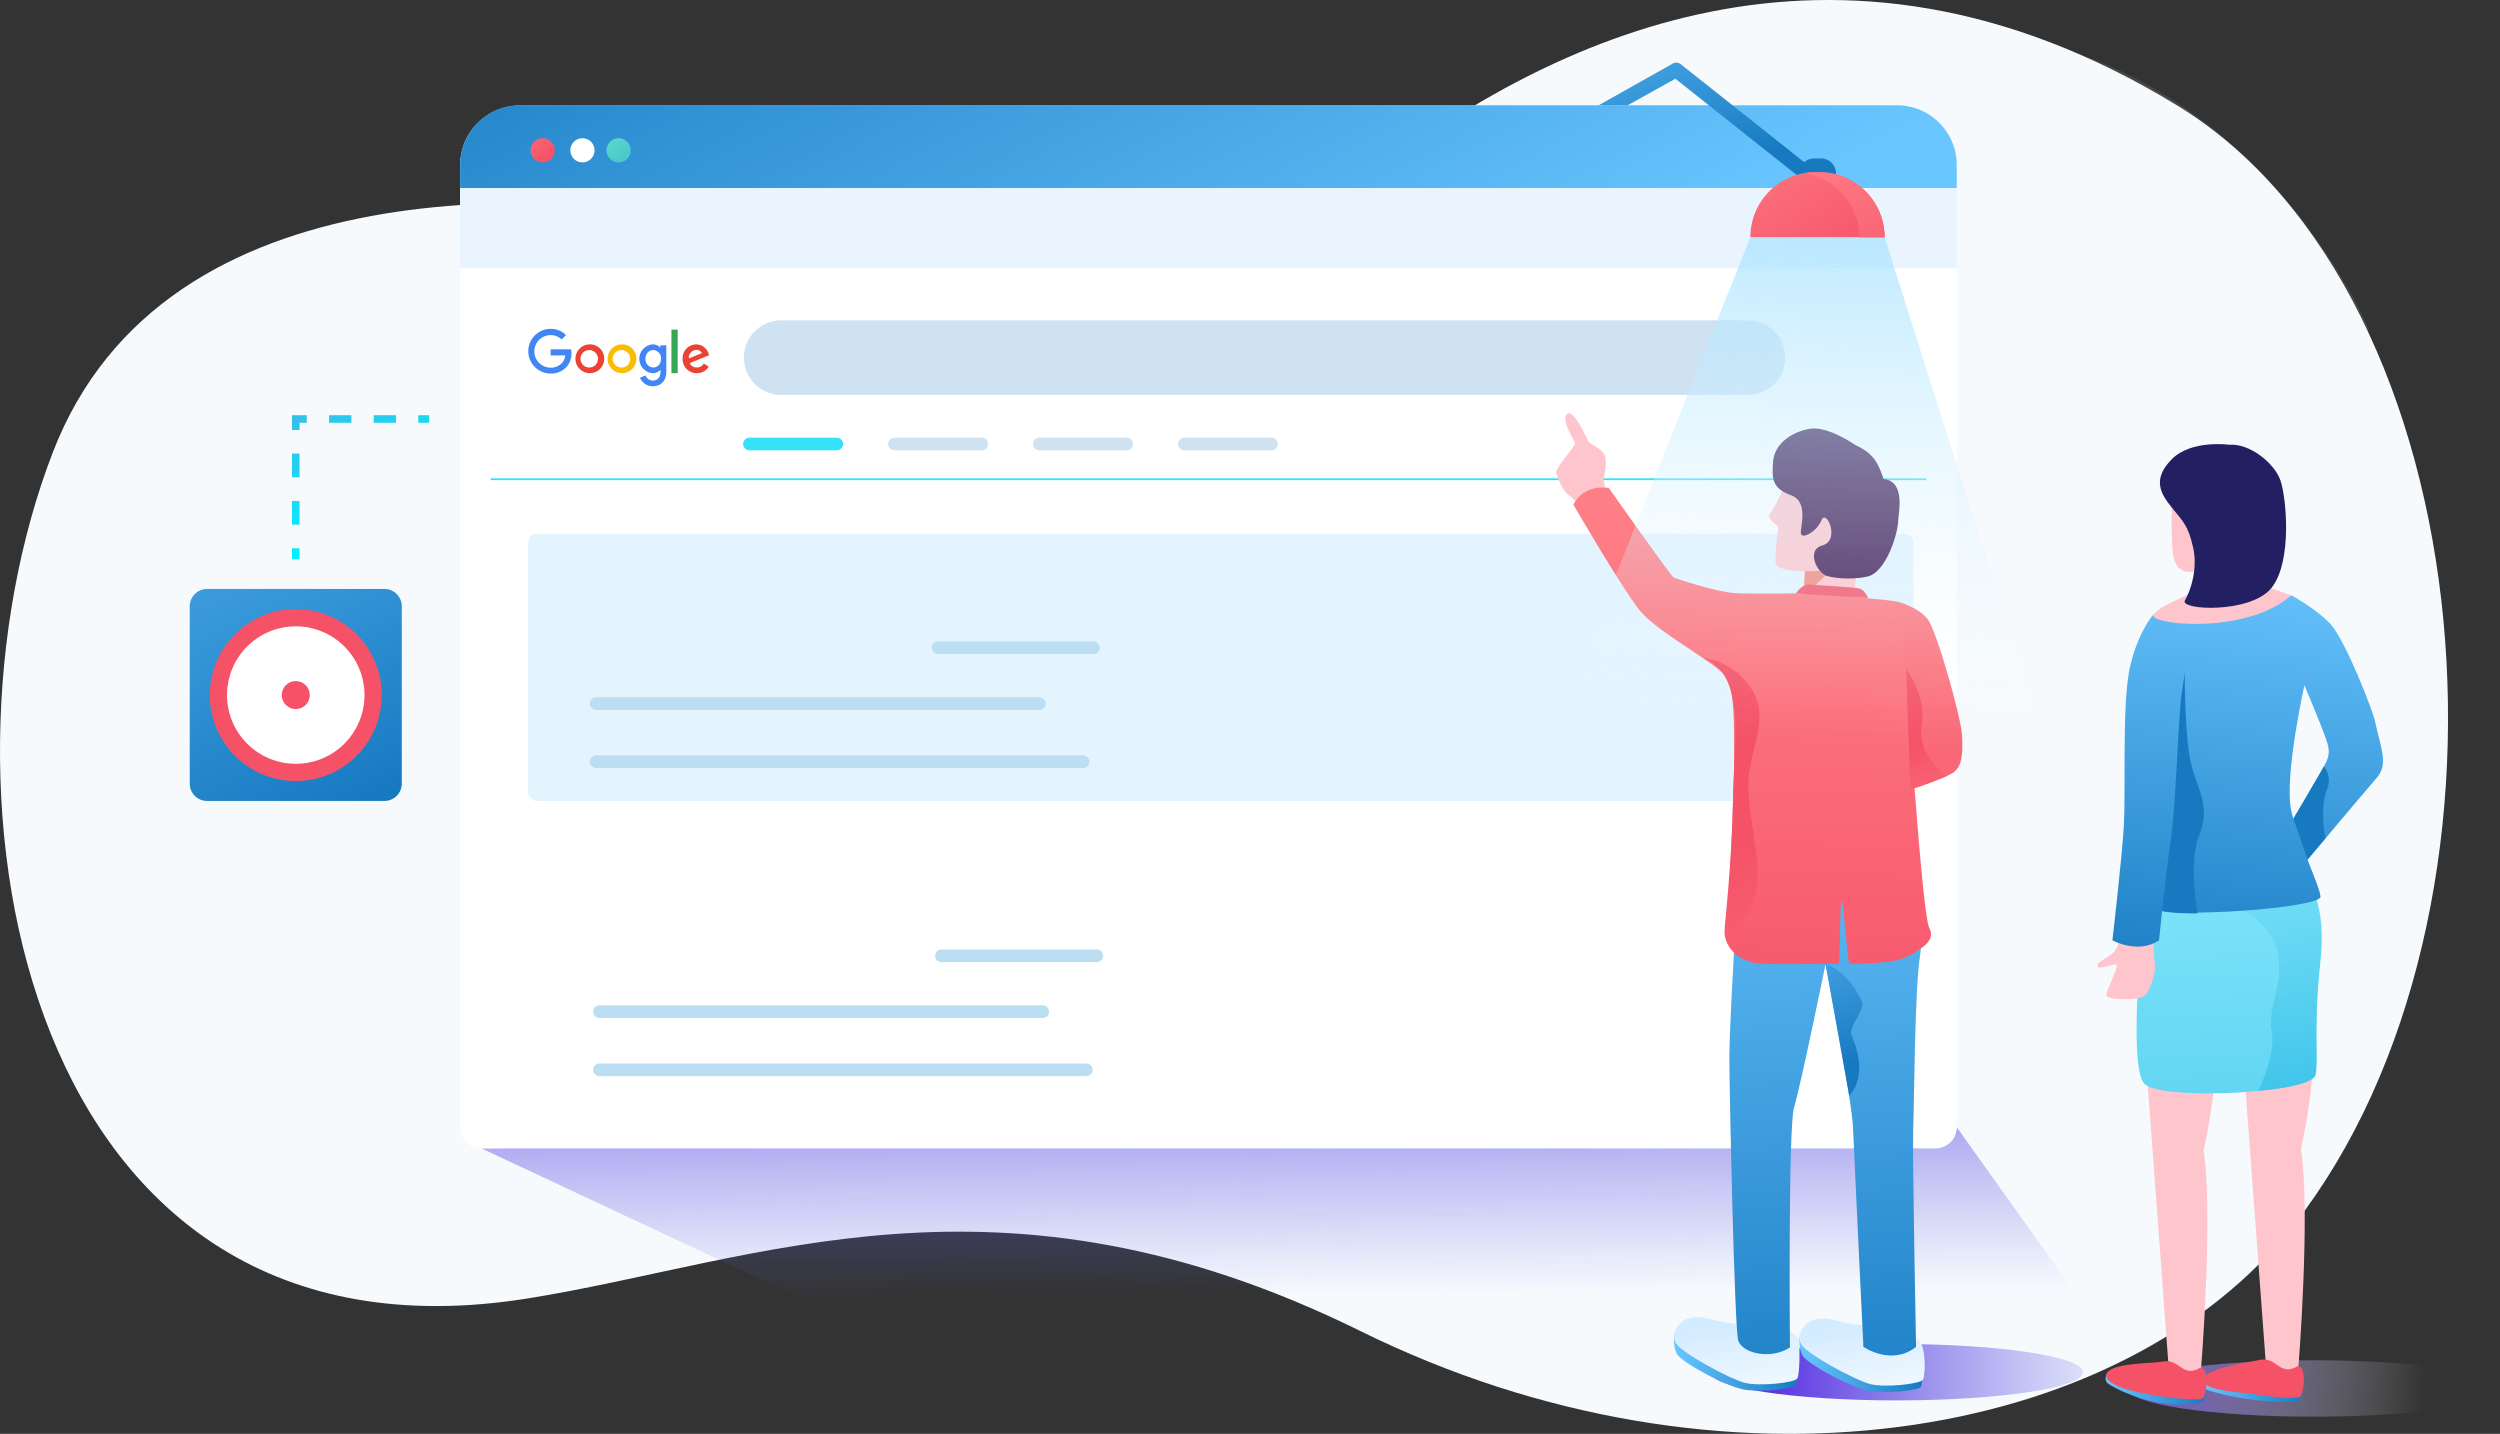 <svg xmlns="http://www.w3.org/2000/svg" xmlns:xlink="http://www.w3.org/1999/xlink" width="1320.3" height="757.24" viewBox="0 0 1320.3 757.24"><rect x="0" y="0" width="1320.3" height="757.24" fill="#333333" stroke="none"/><defs><linearGradient id="a" x1="1240.85" y1="345.64" x2="1419.79" y2="359.06" gradientTransform="translate(-139.8 378.58)" gradientUnits="userSpaceOnUse"><stop offset="0" stop-color="#5f38e2"/><stop offset="1" stop-color="#fff" stop-opacity="0"/></linearGradient><linearGradient id="b" x1="826.1" y1="127.06" x2="827.81" y2="306.14" gradientTransform="translate(-139.8 378.58)" gradientUnits="userSpaceOnUse"><stop offset="0" stop-color="#5f38e2"/><stop offset="1" stop-color="#5d6ae4" stop-opacity="0"/></linearGradient><linearGradient id="c" x1="853.8" y1="-148.57" x2="638.99" y2="-547.49" gradientTransform="translate(-139.8 378.58)" gradientUnits="userSpaceOnUse"><stop offset="0" stop-color="#6ac6ff"/><stop offset="1" stop-color="#177ac1"/></linearGradient><linearGradient id="d" x1="411.93" y1="-319.38" x2="429.18" y2="-295.32" gradientTransform="translate(-139.8 378.58)" gradientUnits="userSpaceOnUse"><stop offset="0" stop-color="#ff7f86"/><stop offset="1" stop-color="#f55267"/></linearGradient><linearGradient id="e" x1="452.03" y1="-319.38" x2="469.28" y2="-295.32" gradientTransform="translate(-139.8 378.58)" gradientUnits="userSpaceOnUse"><stop offset="0" stop-color="#64f2cd"/><stop offset="1" stop-color="#4dc7cb"/></linearGradient><linearGradient id="f" x1="261.29" y1="-158.02" x2="297.51" y2="-82.96" gradientTransform="translate(-139.8 378.58)" gradientUnits="userSpaceOnUse"><stop offset="0" stop-color="#35bfe8"/><stop offset="1" stop-color="#00f2fe"/></linearGradient><linearGradient id="g" x1="282.03" y1="-152.35" x2="312.35" y2="-89.51" xlink:href="#f"/><linearGradient id="h" x1="295.68" y1="-160.01" x2="338.01" y2="-72.25" xlink:href="#f"/><linearGradient id="i" x1="325.65" y1="-175.03" x2="359.27" y2="-105.34" xlink:href="#f"/><linearGradient id="j" x1="339.88" y1="-206.35" x2="393.28" y2="-95.7" xlink:href="#f"/><linearGradient id="k" x1="1078.4" y1="346.1" x2="1275.2" y2="346.1" xlink:href="#b"/><linearGradient id="l" x1="1158.79" y1="-109.67" x2="1153.2" y2="145.14" xlink:href="#d"/><linearGradient id="m" x1="1090.1" y1="341.42" x2="1154.82" y2="341.42" xlink:href="#c"/><linearGradient id="n" x1="1128.94" y1="375.84" x2="1121.68" y2="322.39" gradientTransform="translate(-139.8 378.58)" gradientUnits="userSpaceOnUse"><stop offset="0" stop-color="#fff"/><stop offset="1" stop-color="#d4ecff"/></linearGradient><linearGradient id="o" x1="1023.8" y1="340.62" x2="1088.52" y2="340.62" xlink:href="#c"/><linearGradient id="p" x1="1063.18" y1="374.99" x2="1055.92" y2="321.54" xlink:href="#n"/><linearGradient id="q" x1="1096.87" y1="14.05" x2="1113.25" y2="386.35" xlink:href="#c"/><linearGradient id="r" x1="1092.41" y1="71.37" x2="1121.34" y2="181.28" xlink:href="#c"/><linearGradient id="s" x1="1067.61" y1="-110.27" x2="1061.01" y2="190.87" xlink:href="#d"/><linearGradient id="t" x1="1168.44" y1="78.77" x2="1153.27" y2="12.92" xlink:href="#d"/><linearGradient id="u" x1="1146.96" y1="227.36" x2="1065.35" y2="63.56" xlink:href="#d"/><linearGradient id="v" x1="1121.78" y1="-35.1" x2="1109.05" y2="-60.63" xlink:href="#d"/><linearGradient id="w" x1="1006.69" y1="-413.71" x2="1050.18" y2="-288.67" xlink:href="#c"/><linearGradient id="x" x1="1098.12" y1="-331.88" x2="1086.79" y2="11.81" gradientTransform="translate(-139.8 378.58)" gradientUnits="userSpaceOnUse"><stop offset="0" stop-color="#94dcff"/><stop offset="1" stop-color="#fff" stop-opacity="0"/></linearGradient><linearGradient id="y" x1="1050.37" y1="-428.91" x2="1093.87" y2="-303.87" xlink:href="#c"/><linearGradient id="z" x1="1057.91" y1="-321.71" x2="1118.27" y2="-230.19" xlink:href="#d"/><linearGradient id="aa" x1="1097.35" y1="-300.63" x2="1154.39" y2="-214.15" xlink:href="#d"/><linearGradient id="ab" x1="187.32" y1="-236.83" x2="325.6" y2="49.74" xlink:href="#c"/><linearGradient id="ac" x1="511.03" y1="410.78" x2="329.58" y2="54.44" xlink:href="#d"/><linearGradient id="af" x1="1302.84" y1="355.17" x2="1356.06" y2="355.17" xlink:href="#c"/><linearGradient id="ag" x1="969.38" y1="286.77" x2="996.48" y2="327.79" gradientTransform="matrix(-1, 0, 0, 1, 2203.18, 378.58)" xlink:href="#d"/><linearGradient id="ah" x1="1251.78" y1="354.67" x2="1304.6" y2="354.67" xlink:href="#c"/><linearGradient id="ai" x1="1023.66" y1="290.51" x2="1048.88" y2="328.68" gradientTransform="matrix(-1, 0, 0, 1, 2203.18, 378.58)" xlink:href="#d"/><linearGradient id="aj" x1="1310.75" y1="4.64" x2="1327.14" y2="376.94" gradientTransform="translate(-139.8 378.58)" gradientUnits="userSpaceOnUse"><stop offset="0" stop-color="#94eeff"/><stop offset="1" stop-color="#35bfe8"/></linearGradient><linearGradient id="ak" x1="1317.95" y1="23.65" x2="1352.66" y2="221.48" xlink:href="#aj"/><linearGradient id="al" x1="1344.13" y1="-86.3" x2="1322.83" y2="151.62" xlink:href="#c"/><linearGradient id="am" x1="1335.3" y1="114.68" x2="1349.8" y2="81.26" xlink:href="#c"/><linearGradient id="an" x1="1295.28" y1="192.95" x2="1291.98" y2="104.49" xlink:href="#c"/><linearGradient id="ao" x1="1285.18" y1="-91.56" x2="1263.89" y2="146.21" xlink:href="#c"/></defs><title>bind-media-ppc-traffic</title><style><![CDATA[
/* Smooth motion defaults */
svg { overflow: visible; }

/* Chart draw animation */
@keyframes drawline {
  0%   { stroke-dashoffset: 800; opacity: 0.9; }
  35%  { stroke-dashoffset: 0;   opacity: 1; }
  85%  { stroke-dashoffset: 0;   opacity: 1; }
  100% { stroke-dashoffset: 800; opacity: 0.9; }
}

#chart-line-1, #chart-line-2 {
  stroke-dasharray: 800;
  stroke-dashoffset: 800;
  animation: drawline 4.5s ease-in-out infinite;
}

/* Make secondary KPI bars gently shimmer/draw */
@keyframes kpi {
  0%   { stroke-dashoffset: 240; opacity: 0.7; }
  40%  { stroke-dashoffset: 0;   opacity: 1; }
  80%  { stroke-dashoffset: 0;   opacity: 1; }
  100% { stroke-dashoffset: 240; opacity: 0.7; }
}
line[stroke="#89f4a0"]{
  stroke-dasharray: 240;
  stroke-dashoffset: 240;
  animation: kpi 3.8s ease-in-out infinite;
}
line[stroke="#35e1f7"]{
  /* subtle pulse for divider line */
  animation: divider 3s ease-in-out infinite;
}
@keyframes divider{
  0%,100%{ opacity: 0.7; }
  50%{ opacity: 1; }
}

/* Character bob + micro-tilt */
@keyframes bob {
  0%,100% { transform: translateY(0px) rotate(0deg); }
  50%     { transform: translateY(-6px) rotate(-0.6deg); }
}
@keyframes bob2 {
  0%,100% { transform: translateY(0px) rotate(0deg); }
  50%     { transform: translateY(-4px) rotate(0.4deg); }
}
#char1-body, #char1-outfit {
  transform-box: fill-box;
  transform-origin: 50% 80%;
  animation: bob 4s ease-in-out infinite;
}
#char1-arm1, #char1-arm2, #char1-acc1 {
  transform-box: fill-box;
  transform-origin: 40% 30%;
  animation: bob2 4s ease-in-out infinite;
}

/* Radar/target pulse on the left */
@keyframes pulse {
  0%   { transform: scale(0.98); opacity: 0.85; }
  50%  { transform: scale(1.03); opacity: 1; }
  100% { transform: scale(0.98); opacity: 0.85; }
}
#gauge {
  transform-box: fill-box;
  transform-origin: center;
  animation: pulse 2.6s ease-in-out infinite;
}
]]></style><path d="M728.7,89.18c87.1-64.6,237.9-145.4,421.1-33.5,164.3,100.3,190.1,427.4,61.7,591.1-90.7,115.6-301.9,150.5-493,56.2s-318.1-36.7-440.1-17.2C11.6,728.28-42,419.78,27.9,238.88,87,85.68,294.2,99.58,394.5,118.48,523.9,143,584.5,196.08,728.7,89.18Z" transform="translate(0 0)" fill="#f7fafd"/><path d="M4.9,463.18s122.1-118.6,274-44.9,163.6,85.1,271.8,44.9l-2.3,41.6s-90.5,33.8-177.7,9.6-252.9,8.1-292.8,113C77.8,627.38,17.5,562.48,4.9,463.18Z" transform="translate(0 0)" fill="azure" opacity="0.1" style="isolation:isolate"/><path d="M1098.8,28.88s-44.5,119.5-225.2,140.2,84.1,92.3,84.1,92.3,195.5,9,293.4-87.2C1251.1,174.08,1207.1,67.18,1098.8,28.88Z" transform="translate(0 0)" fill="azure" opacity="0.1" style="isolation:isolate"/><ellipse cx="1221.9" cy="733.28" rx="98.4" ry="14.9" fill="url(#a)"/><path d="M1222.4,632s-136.2-241.3-353.1-177.8c-289.7,84.9-406.6-159.4-364.5-329,0,0-35.6-28.7-67.9-39.6,0,0-160.7,413.8,153.6,487.2s389.4-244.9,468.5,169.4C1059,742.28,1165.7,718.68,1222.4,632Z" transform="translate(0 0)" fill="azure" opacity="0.1" style="isolation:isolate"/><polygon points="254.2 606.48 461.7 703.68 1121.4 718.68 1033.4 595.28 254.2 606.48" fill="url(#b)"/><path d="M1022.3,606.48H254.2A11.18,11.18,0,0,1,243,595.32s0,0,0,0v-508a31.6,31.6,0,0,1,31.6-31.6h727.2a31.6,31.6,0,0,1,31.6,31.6v508A11.16,11.16,0,0,1,1022.3,606.48Z" transform="translate(0 0)" fill="#fff"/><path d="M274.6,55.58h727.2a31.6,31.6,0,0,1,31.6,31.6h0v12.1H243V87.18h0A31.67,31.67,0,0,1,274.6,55.58Z" transform="translate(0 0)" fill="url(#c)"/><circle cx="286.6" cy="79.38" r="6.4" fill="url(#d)"/><circle cx="307.6" cy="79.38" r="6.4" fill="#fff"/><circle cx="326.7" cy="79.38" r="6.4" fill="url(#e)"/><path d="M923.1,208.58H412.6a19.67,19.67,0,0,1-19.7-19.64s0,0,0-.06h0a19.67,19.67,0,0,1,19.64-19.7H923.1a19.67,19.67,0,0,1,19.7,19.64v0.06h0a19.61,19.61,0,0,1-19.52,19.7H923.1Z" transform="translate(0 0)" fill="#cee2f2"/><rect x="243" y="99.28" width="790.4" height="42.4" fill="#e9f4ff"/><line x1="259.1" y1="253.08" x2="1017.4" y2="253.08" fill="none" stroke="#35e1f7" stroke-miterlimit="10" stroke-width="0.96"/><path d="M290.8,184.48v3.2h7.7a6.51,6.51,0,0,1-1.8,4.1,7.94,7.94,0,0,1-5.9,2.4,8.6,8.6,0,0,1,0-17.2,8.31,8.31,0,0,1,5.8,2.3l2.3-2.3a11,11,0,0,0-8.1-3.3,11.8,11.8,0,0,0,0,23.6A11,11,0,0,0,299,194a10.68,10.68,0,0,0,2.8-7.5,12.31,12.31,0,0,0-.2-2H290.8Z" transform="translate(0 0)" fill="#4285f4"/><path d="M311.5,181.88a7.6,7.6,0,1,0,7.6,7.6,7.47,7.47,0,0,0-7.34-7.6H311.5Zm0,12.2a4.61,4.61,0,1,1,4.29-4.91q0,0.15,0,.31A4.47,4.47,0,0,1,311.5,194.08Z" transform="translate(0 0)" fill="#ea4335"/><path d="M348.8,183.58h-0.1a5.18,5.18,0,0,0-4-1.7,7.62,7.62,0,0,0,0,15.2,5.18,5.18,0,0,0,4-1.7h0.1v1.1c0,2.9-1.6,4.5-4.1,4.5a4.24,4.24,0,0,1-3.8-2.7l-2.9,1.2a7.16,7.16,0,0,0,6.7,4.5c3.9,0,7.2-2.3,7.2-7.9v-13.7h-3.2v1.2h0.1Zm-3.8,10.5a4.31,4.31,0,0,1-4.11-4.51v-0.09c0-2.7,1.8-4.6,4.1-4.6a4.31,4.31,0,0,1,4.11,4.51v0.09c0,2.7-1.8,4.6-4.1,4.6h0Z" transform="translate(0 0)" fill="#4285f4"/><path d="M328.5,181.88a7.6,7.6,0,1,0,7.6,7.6,7.47,7.47,0,0,0-7.34-7.6H328.5Zm0,12.2a4.61,4.61,0,1,1,4.29-4.91q0,0.15,0,.31A4.47,4.47,0,0,1,328.5,194.08Z" transform="translate(0 0)" fill="#fbbc05"/><path d="M354.6,174.08h3.3v23h-3.3v-23Z" transform="translate(0 0)" fill="#34a853"/><path d="M368,194.08a4,4,0,0,1-3.7-2.3l10.2-4.2-0.3-.9a7,7,0,0,0-6.5-4.8,7.27,7.27,0,0,0-7.21,7.33q0,0.13,0,.27a7.39,7.39,0,0,0,7.18,7.6H368a7.29,7.29,0,0,0,6.3-3.4l-2.6-1.7a4.12,4.12,0,0,1-3.7,2.1h0Zm-0.2-9.3a3.1,3.1,0,0,1,2.9,1.7l-6.9,2.8a4.13,4.13,0,0,1,3.74-4.48l0.26,0h0Z" transform="translate(0 0)" fill="#ea4335"/><line x1="395.8" y1="234.48" x2="441.9" y2="234.48" fill="none" stroke="#35e1f7" stroke-linecap="round" stroke-miterlimit="10" stroke-width="6.7"/><line x1="472.4" y1="234.48" x2="518.5" y2="234.48" fill="none" stroke="#cee2f2" stroke-linecap="round" stroke-miterlimit="10" stroke-width="6.7"/><line x1="548.9" y1="234.48" x2="595" y2="234.48" fill="none" stroke="#cee2f2" stroke-linecap="round" stroke-miterlimit="10" stroke-width="6.7"/><line x1="625.5" y1="234.48" x2="671.5" y2="234.48" fill="none" stroke="#cee2f2" stroke-linecap="round" stroke-miterlimit="10" stroke-width="6.7"/><path d="M1005.7,423h-722a4.8,4.8,0,0,1-4.8-4.8V286.68a4.8,4.8,0,0,1,4.8-4.8h722.1a4.8,4.8,0,0,1,4.8,4.8h0v131.6A4.87,4.87,0,0,1,1005.7,423Z" transform="translate(0 0)" fill="#e3f4ff"/><line id="chart-line-1" x1="314.9" y1="311.08" x2="781.9" y2="311.08" fill="none" stroke="#3129ac" stroke-linecap="round" stroke-miterlimit="10" stroke-width="14.35"/><line x1="314.9" y1="371.58" x2="548.9" y2="371.58" fill="none" stroke="#bbdef2" stroke-linecap="round" stroke-miterlimit="10" stroke-width="6.7"/><line x1="314.9" y1="402.28" x2="572" y2="402.28" fill="none" stroke="#bbdef2" stroke-linecap="round" stroke-miterlimit="10" stroke-width="6.7"/><line x1="314.9" y1="342.08" x2="460" y2="342.08" fill="none" stroke="#89f4a0" stroke-linecap="round" stroke-miterlimit="10" stroke-width="6.7"/><line x1="495.4" y1="342.08" x2="577.4" y2="342.08" fill="none" stroke="#bbdef2" stroke-linecap="round" stroke-miterlimit="10" stroke-width="6.7"/><line id="chart-line-2" x1="316.6" y1="473.78" x2="718.4" y2="473.78" fill="none" stroke="#bae2f7" stroke-linecap="round" stroke-miterlimit="10" stroke-width="14.35"/><line x1="316.6" y1="534.28" x2="550.7" y2="534.28" fill="none" stroke="#bbdef2" stroke-linecap="round" stroke-miterlimit="10" stroke-width="6.7"/><line x1="316.6" y1="564.98" x2="573.7" y2="564.98" fill="none" stroke="#bbdef2" stroke-linecap="round" stroke-miterlimit="10" stroke-width="6.7"/><line x1="316.6" y1="504.78" x2="461.7" y2="504.78" fill="none" stroke="#89f4a0" stroke-linecap="round" stroke-miterlimit="10" stroke-width="6.7"/><line x1="497.2" y1="504.78" x2="579.2" y2="504.78" fill="none" stroke="#bbdef2" stroke-linecap="round" stroke-miterlimit="10" stroke-width="6.7"/><line x1="156.2" y1="295.38" x2="156.2" y2="289.58" fill="none" stroke-miterlimit="10" stroke-width="4" stroke="url(#f)"/><line x1="156.2" y1="277.08" x2="156.2" y2="233.28" fill="none" stroke-miterlimit="10" stroke-width="4" stroke-dasharray="12.51 12.51" stroke="url(#g)"/><polyline points="156.2 227.08 156.2 221.28 162 221.28" fill="none" stroke-miterlimit="10" stroke-width="4" stroke="url(#h)"/><line x1="173.8" y1="221.28" x2="215" y2="221.28" fill="none" stroke-miterlimit="10" stroke-width="4" stroke-dasharray="11.78 11.78" stroke="url(#i)"/><line x1="220.9" y1="221.28" x2="226.6" y2="221.28" fill="none" stroke-miterlimit="10" stroke-width="4" stroke="url(#j)"/><ellipse cx="1001.7" cy="724.68" rx="98.4" ry="14.9" fill="url(#k)"/><path d="M1001.9,317.68s11.6,2.9,16.4,9.7,17.4,51.4,17.9,61.1,0,15.9-4.3,19.3-27.9,10.7-27.9,10.7S990.3,332.18,1001.9,317.68Z" transform="translate(0 0)" fill="url(#l)"/><path d="M847.9,258.38a38.34,38.34,0,0,1-.9-4.7c-0.2-2,1.8-7,.7-12.7-0.7-3.3-7.8-6.5-8.7-7.8s-7.9-17.5-11.4-14.5,3.8,13.7,4.2,15.3-10.3,12.8-9.9,15.6,3.8,9.6,5.3,10.8,6.3,5.4,6.3,5.4Z" transform="translate(0 0)" fill="#ffc5cd"/><path d="M950.6,704.78s-1.3,6.8,1.5,11.3,26.9,17.7,36.7,18.8,24.2-.7,25.6-2.3,0-10.9,0-10.9Z" transform="translate(0 0)" fill="url(#m)"/><path d="M1005.8,701.18s2.9,5.3,6,5.8c5.7,0.9,5.2,19.5,3.7,21.7s-19.8,4.3-27.8,2.3c-7-1.7-34.3-16-36.7-21.5-2.6-5.9,3.2-16.5,18.4-12.2S1005.8,701.18,1005.8,701.18Z" transform="translate(0 0)" fill="url(#n)"/><path d="M884.3,704s-1.3,6.8,1.5,11.3,26.9,17.7,36.7,18.8,24.2-.7,25.6-2.3,0-10.9,0-10.9Z" transform="translate(0 0)" fill="url(#o)"/><path d="M939.5,700.38s10,4,10.5,7.2,0.6,18.1-.8,20.4-19.8,4.3-27.8,2.3c-7-1.7-34.3-16-36.7-21.5-2.6-5.9,3.2-16.5,18.4-12.2S939.5,700.38,939.5,700.38Z" transform="translate(0 0)" fill="url(#p)"/><path id="char1-body" d="M918,463.78s-4.7,77.1-4.7,94.3S916,701.48,918,708s16.9,10.4,27.3,3.6c0,0-1-116.9,2.2-126.9s16.6-75.5,16.6-75.5,13.9,71.3,14.5,86.2,5.5,115.9,5.5,115.9,14.9,10.3,27.8,0c0,0-2-102.4-1.5-115s0.8-73.3,3.5-90.8-1-40-4.7-47.1S918,463.78,918,463.78Z" transform="translate(0 0)" fill="url(#q)"/><path d="M954,289.48s-1.3,21.8-1.7,27.7,24.5,10.7,26.5-1.4c2.1-12.8,2.7-24.6,2.7-24.6Z" transform="translate(0 0)" fill="#ffc5cd"/><path d="M953.2,301.68s9.1-.7,12.5-0.8S952.6,314,952.6,314Z" transform="translate(0 0)" fill="#ef897b"/><path d="M945.5,248s-5.7,17-11.1,23.7c-1.8,2.2,5,5.8,4.8,7.1-0.8,5.9-2.3,17.9-1.1,19.5,4.1,5.4,31.9,3.4,35.5.6s13.6-21,2-32.9S945.5,248,945.5,248Z" transform="translate(0 0)" fill="#ffc5cd"/><path id="char1-arm1" d="M964.1,509.08s11.6,3.4,19,19.4c2.5,5.4-7.4,13.5-5.2,18.5,9.7,22.1-1.3,31.7-1.3,31.7Z" transform="translate(0 0)" fill="url(#r)"/><path d="M979.8,235s-14.7-10.4-24.4-8.5-18.3,8-19,17.3-0.4,14.1,9.4,17.7,4.7,17.2,5.3,20.3,8.3-.9,10.9-7.1,10.1,10.9.3,13.4c-7.7,2-3.9,12.7,1.8,15.8,1.7,0.9,12.1,2.8,22.1.6s16.3-23.2,16.3-29.8c0-3,4.2-20.6-7.7-21.7C992,245.18,990.1,239.68,979.8,235Z" transform="translate(0 0)" fill="#3e1852"/><path id="char1-outfit" d="M955,313.28s-28,.5-38.2,0-31.4-7.7-32.8-8.2-34.3-47.3-34.3-47.3-12.6-2.9-18.8,8.7c0,0,25.6,44,34.8,55.6s39.9,27.6,45.3,34.8,4.8,27.5,4.8,43.5-2.1,78.4-4.8,89.7c-1.5,6.1,3.6,17.4,18.1,18.8,5.8,0.6,28.1.1,41.8,0.2,1,0,.7-33.5,1.7-33.5s3.2,33.5,4.2,33.5c18.7-.3,28.5-1.1,36.3-7.4,0,0,9.7-4.8,5.8-11.6s-12.2-136.6-12.2-136.6-1.9-34.8-4.8-35.7C999,316.68,955,313.28,955,313.28Z" transform="translate(0 0)" fill="url(#s)"/><path id="char1-arm2" d="M1008.9,416.88l-2.2-63.5s10.9,13.8,8.2,29.7,13.2,26.7,13.2,26.7S1016.1,415.08,1008.9,416.88Z" transform="translate(0 0)" fill="url(#t)"/><path d="M899.6,347.68s15.5,0.4,25.7,16.7-2.6,32.2-2,52.5,9.3,44.3,2,61.2-14.5,12-14.5,12,3.9-36.3,4.4-67S922.5,356.18,899.6,347.68Z" transform="translate(0 0)" fill="url(#u)"/><path id="char1-acc1" d="M948.5,313.38s3.2-5.2,7.6-4.7,24.3,1.4,26.5,2.3,4.1,4.9,4.1,4.9Z" transform="translate(0 0)" fill="url(#v)"/><path d="M963.7,103.08a4.31,4.31,0,0,1-2.4-.8l-76.5-60.7-25.2,14H844.3l39.1-22a3.78,3.78,0,0,1,4.2.3l78.5,62.3A3.89,3.89,0,0,1,963.7,103.08Z" transform="translate(0 0)" fill="url(#w)"/><polygon points="924.4 125.28 710.8 661.68 1165.3 661.68 995.3 125.28 924.4 125.28" fill="url(#x)"/><path d="M961.8,99.28H958a7.81,7.81,0,0,1-7.8-7.8h0a7.81,7.81,0,0,1,7.8-7.8h3.8a7.81,7.81,0,0,1,7.8,7.8h0A7.81,7.81,0,0,1,961.8,99.28Z" transform="translate(0 0)" fill="url(#y)"/><path d="M995.3,125.28H924.4a34.4,34.4,0,0,1,34.4-34.4h2.1a34.53,34.53,0,0,1,34.4,34.4h0Z" transform="translate(0 0)" fill="url(#z)"/><path d="M960.9,91h-2.1a34.3,34.3,0,0,0-5.6.5,34.41,34.41,0,0,1,28.8,33.9h13.3A34.4,34.4,0,0,0,960.9,91h0Z" transform="translate(0 0)" fill="url(#aa)"/><path d="M203,423H109.4a9.18,9.18,0,0,1-9.2-9.16s0,0,0,0v-93.6a9.18,9.18,0,0,1,9.16-9.2H203a9.18,9.18,0,0,1,9.2,9.16s0,0,0,0v93.6A9.18,9.18,0,0,1,203,423h0Z" transform="translate(0 0)" fill="url(#ab)"/><g id="gauge"><circle cx="156.2" cy="367.08" r="45.4" fill="url(#ac)"/><circle cx="156.2" cy="367.08" r="36.3" fill="#fff"/><circle cx="156.2" cy="367.08" r="27" fill="url(#ac)"/><circle cx="156.2" cy="367.08" r="14.8" fill="#fff"/><circle cx="156.2" cy="367.08" r="7.4" fill="url(#ac)"/></g><path d="M1164.1,727.18s-2.7,3.8.3,6.1c2.6,2,28.3,8.6,48.8,6.7,1.8-.2,2.5-2.1,3-6.5S1164.1,727.18,1164.1,727.18Z" transform="translate(0 0)" fill="url(#af)"/><path d="M1220.4,542.68c2.9,0.6,2,31.3-5.2,64.1,5.2,34.7-1.5,117-1.5,117h-16.8l-13.6-183.5Z" transform="translate(0 0)" fill="#ffc5cd"/><path d="M1213.7,721.38c4.7,1.1,2.9,14.1,1.2,16.1s-20.4-.4-26.8-1.5c-3.5-.6-29.2-1.8-23.9-8.8,3.8-5,24.1-7.9,29.3-9C1202.7,716.38,1203.8,727.38,1213.7,721.38Z" transform="translate(0 0)" fill="url(#ag)"/><path d="M1113.1,724.68s-2.7,3.8.3,6.1c2.6,2,25.6,14.7,48.4,10,1.8-.4,2.5-2.1,3-6.5S1113.1,724.68,1113.1,724.68Z" transform="translate(0 0)" fill="url(#ah)"/><path d="M1169,543.58c2.9,0.6,2,31.3-5.2,64.1,5.2,34.7-1.5,117-1.5,117h-16.8l-13.6-183.5Z" transform="translate(0 0)" fill="#ffc5cd"/><path d="M1162.3,722.18c4.7,1.1,2.9,14.1,1.2,16.1s-20.4-.4-26.8-1.5c-3.5-.6-28.9-5.1-23.6-12.1,3.8-5,23.7-4.6,29-5.6C1151.3,717.18,1152.4,728.18,1162.3,722.18Z" transform="translate(0 0)" fill="url(#ai)"/><path d="M1220.1,465.58s7.4,18.9,5.3,38.6-2.5,53.3-2.5,63.2-80.1,14-90.1,5.3,0-96,0-96Z" transform="translate(0 0)" fill="url(#aj)"/><path d="M1157,469.48s37.7,10.1,44.5,28.6-4.3,32.9-1.8,46-7.1,32-7.1,32,28.8-2,30.3-8.8-0.4-22.3,1-42.7,5.9-37.1-3.9-59Z" transform="translate(0 0)" fill="url(#ak)"/><path d="M1210.1,314.38s13,7,20.6,15.1,22.3,45.1,23.7,51.9c2.8,13.5,7.2,22,.9,29.3-8,9.2-37.7,44.6-37.7,44.6s-7.9-9.4-10.3-16.5c0,0,20.4-33.3,21.9-38s0.5-7.4-3.3-17.2c-1.9-5-8.9-21.7-8.9-21.7s-10.9,48.9-6.9,66.5,14.9,39,15.4,45.1-78.7,11.6-88.4,6.4,0.3-155.5.3-155.5Z" transform="translate(0 0)" fill="url(#al)"/><path d="M1211.2,432.38l16.1-27.6a12,12,0,0,1,1.6,12.3c-3,7.2-2.2,20.4-.7,25.5l-9.5,11.3Z" transform="translate(0 0)" fill="url(#am)"/><path d="M1153.8,355.08s-0.2,36.6,3.9,50.5,9.5,20.9,3.7,35.6-0.8,41.2-.8,41.2-16.1.3-20.9-1.9,3-24.6,3-24.6S1137.8,369.48,1153.8,355.08Z" transform="translate(0 0)" fill="url(#an)"/><path d="M1119.7,492.68s-0.1,6.1-3,9.7-9.1,5.1-9,7.7,8.8-1.4,10.1-.6-5.5,13.7-5.4,16.2,17.5,3,20.5,0,5.7-13.3,5.2-16-1.2-18.5-1.2-18.5Z" transform="translate(0 0)" fill="#ffc5cd"/><path d="M1136.8,325s-8.6,10.4-12.3,29.2-1.9,64.2-2.8,81-6.1,61.4-6.1,61.4,13.6,7.5,24.6,0c0,0,3.7-36.1,6.2-52.9s3.9-59,5.3-73.5C1153,355.48,1163.2,322.48,1136.8,325Z" transform="translate(0 0)" fill="url(#ao)"/><path d="M1147.5,254.58s-1.4,25,0,37.2,9.4,10.8,15.6,9.4,19.5-10.8,21.5-18.8C1186.8,274.38,1190.8,221.88,1147.5,254.58Z" transform="translate(0 0)" fill="#ffc5cd"/><path d="M1162.6,288.08s-0.9,18.8-2.3,22.3-18.3,8.4-22.9,13.9,48.4,11.6,72.7-9.9c0,0-19.4-6.4-22.3-9.3S1162.6,288.08,1162.6,288.08Z" transform="translate(0 0)" fill="#ffc5cd"/><path d="M1177.3,234.88s-20.1-2.8-30.4,7.7-6,18,.1,25.5,8.6,9.6,11.2,20.9-1.2,22.9-4.3,28.1,34.8,7.2,45.8-6.7,7.8-47.8,4.6-56.8S1188.2,234.08,1177.3,234.88Z" transform="translate(0 0)" fill="#231f63"/></svg>